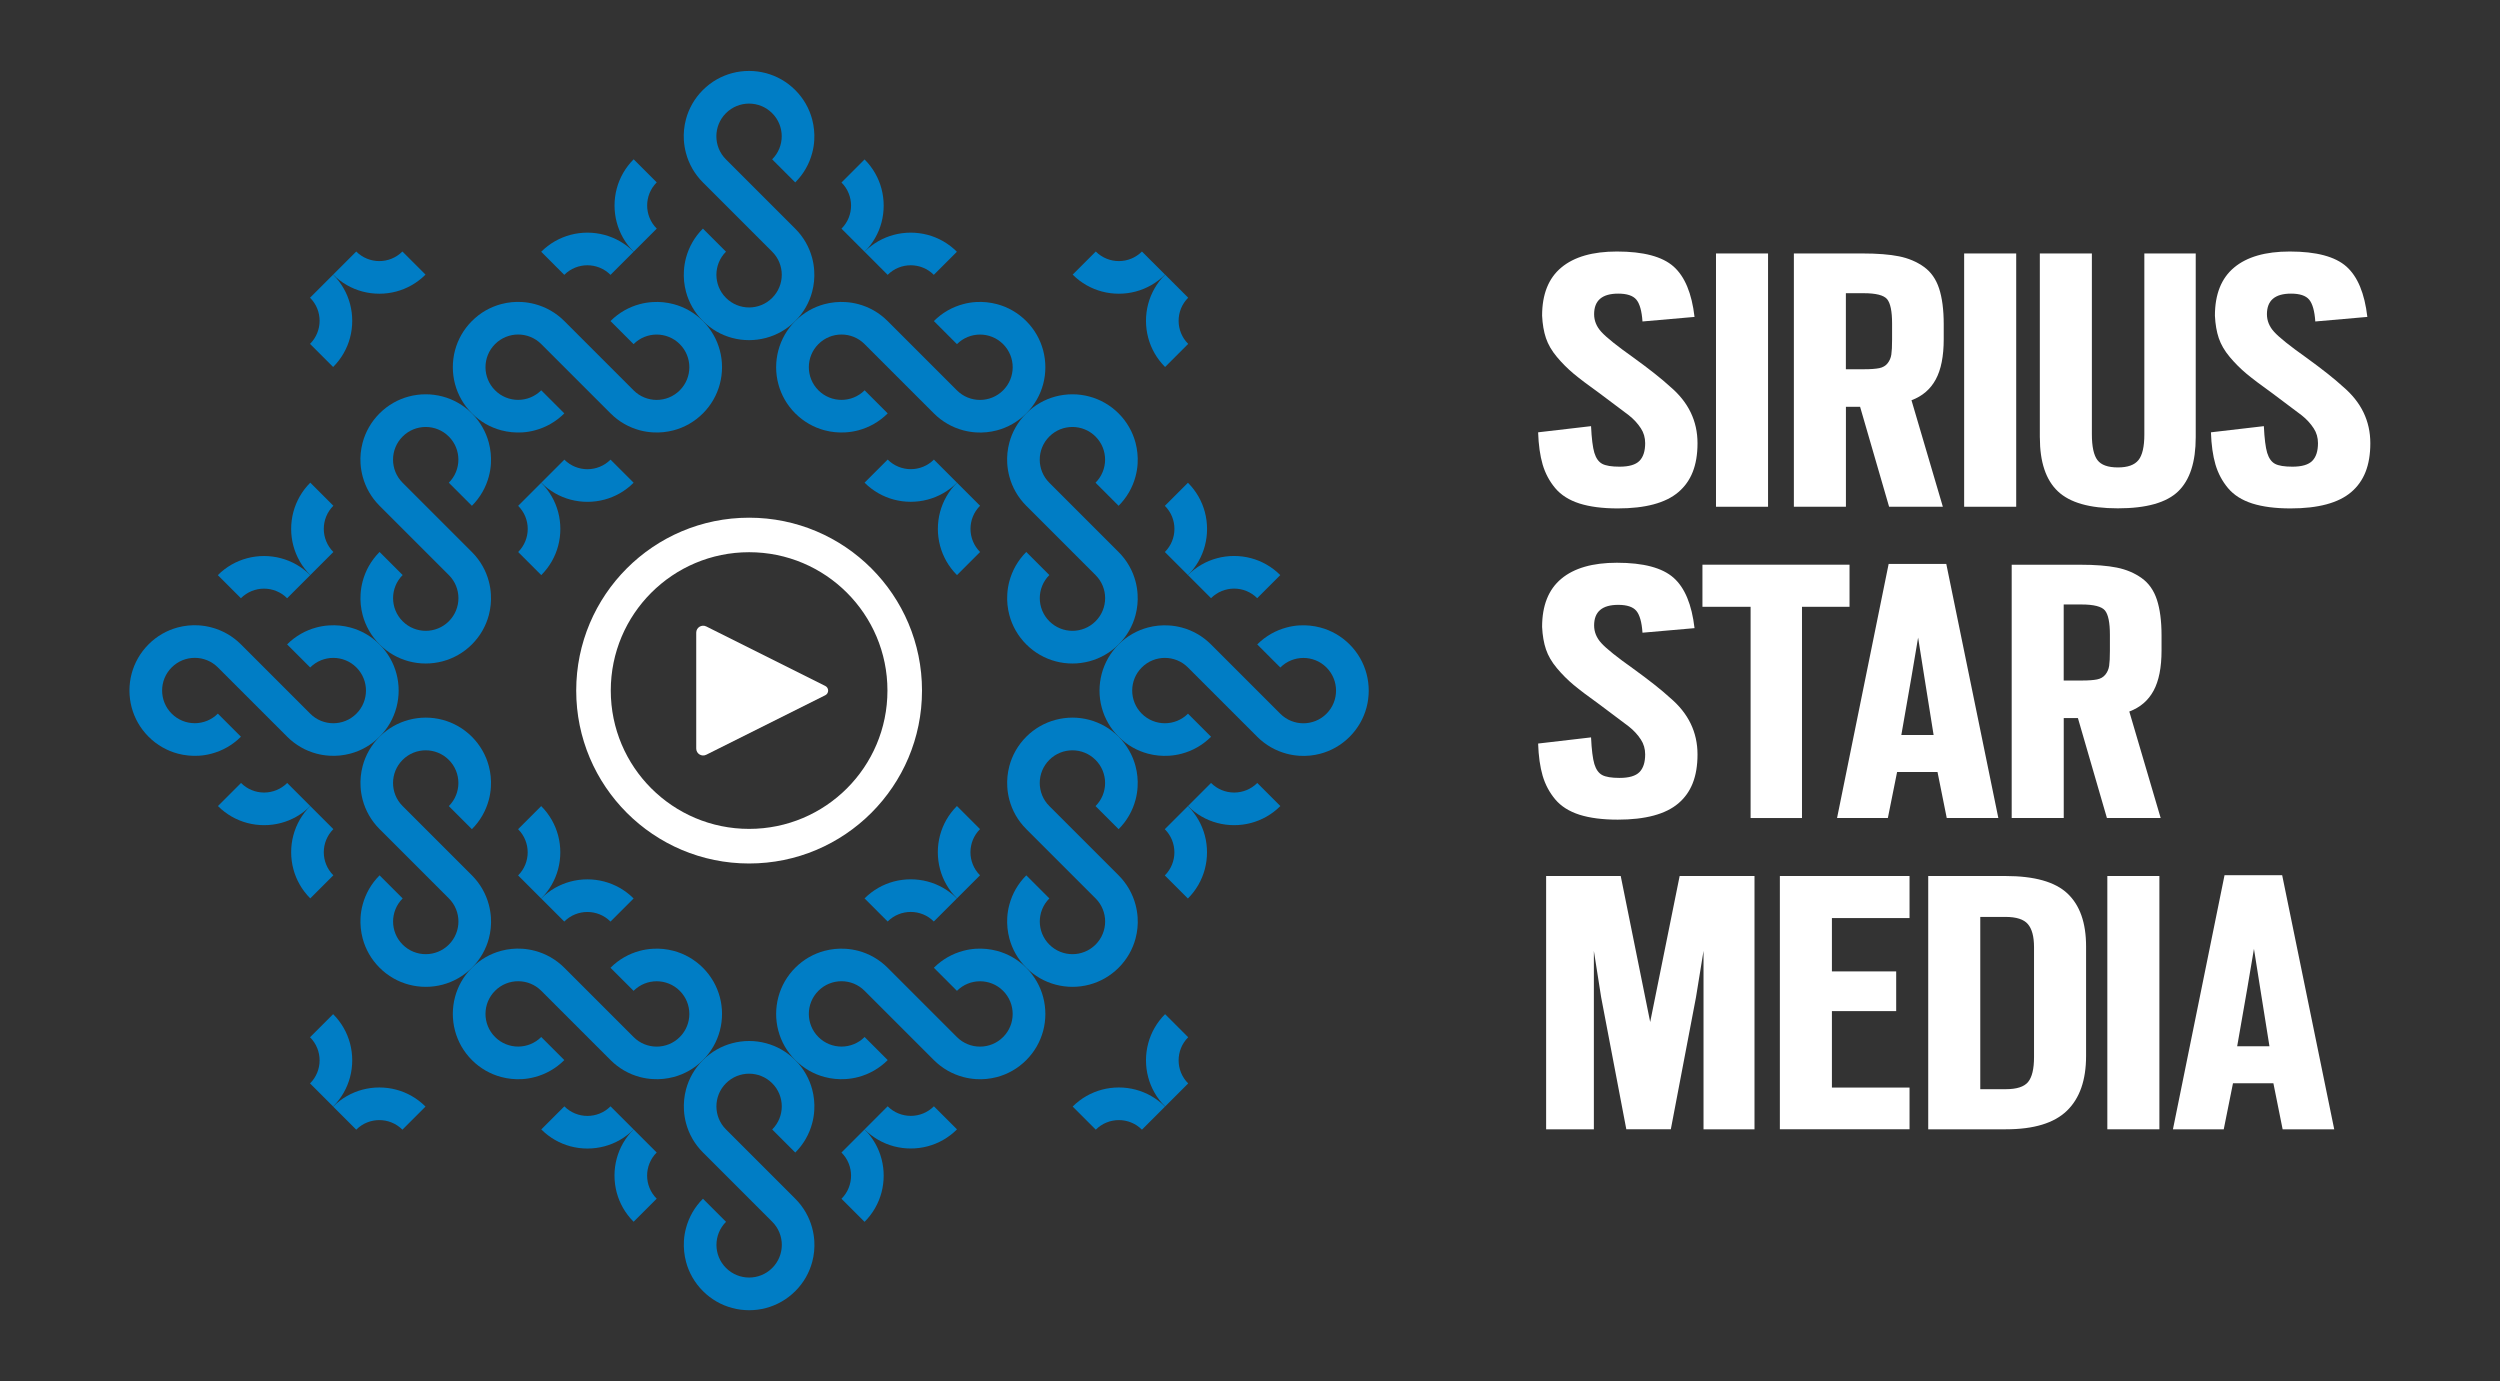 <?xml version="1.0" encoding="UTF-8"?> <svg xmlns="http://www.w3.org/2000/svg" id="Layer_1" version="1.1" viewBox="0 0 603.25 333.27"><rect x="0" y="0" width="603.25" height="333.27" fill="#333333" stroke="none"/><defs><style> .st0 { fill: #fff; } .st1 { fill: #007dc5; } </style></defs><g><path class="st0" d="M180.76,124.92c-23.04,0-41.72,18.68-41.72,41.72s18.68,41.72,41.72,41.72,41.72-18.68,41.72-41.72-18.68-41.72-41.72-41.72ZM180.76,200.01c-18.43,0-33.38-14.94-33.38-33.38s14.94-33.38,33.38-33.38,33.38,14.94,33.38,33.38-14.94,33.38-33.38,33.38Z"></path><path class="st0" d="M168,152.65v27.98c0,1.24,1.31,2.05,2.42,1.49l28.72-14.36c.92-.46.92-1.78,0-2.24l-28.72-14.36c-1.11-.55-2.42.25-2.42,1.49Z"></path></g><g><g><path class="st1" d="M286.65,138.77l-5.57-5.57c3.08-3.08,3.08-8.07,0-11.14l5.57-5.57c2.03,2.03,3.39,4.47,4.08,7.06.71,2.67.71,5.5,0,8.17-.69,2.59-2.05,5.03-4.08,7.06Z"></path><path class="st1" d="M236.49,133.2l-5.57,5.57c-2.03-2.03-3.39-4.48-4.08-7.07-.71-2.67-.71-5.49,0-8.16.69-2.59,2.05-5.04,4.08-7.07l5.57,5.57c-3.08,3.08-3.08,8.07,0,11.15Z"></path><path class="st1" d="M269.93,155.49c-2.03,2.03-4.48,3.39-7.07,4.08-2.67.71-5.49.72-8.16,0-2.59-.69-5.03-2.05-7.06-4.08-2.03-2.03-3.39-4.48-4.08-7.07-.44-1.65-.61-3.37-.5-5.07.06-1.04.23-2.08.5-3.09.69-2.59,2.05-5.04,4.08-7.07l5.57,5.57c-3.08,3.08-3.08,8.07,0,11.15s8.07,3.08,11.15,0c3.08-3.08,3.08-8.07,0-11.14l-16.72-16.72c-2.03-2.03-3.39-4.48-4.08-7.07-.27-1.01-.44-2.05-.51-3.09-.11-1.7.06-3.42.5-5.07.69-2.59,2.05-5.03,4.08-7.06,2.03-2.03,4.48-3.39,7.06-4.08,2.67-.71,5.49-.71,8.16,0,2.59.69,5.04,2.05,7.07,4.08s3.39,4.47,4.08,7.06c.44,1.66.61,3.37.51,5.07-.06,1.04-.23,2.08-.51,3.1-.69,2.59-2.05,5.03-4.08,7.06l-5.57-5.57c3.08-3.08,3.08-8.07,0-11.14-3.08-3.08-8.07-3.08-11.15,0s-3.08,8.07,0,11.15l16.72,16.72c2.03,2.03,3.39,4.47,4.08,7.06.27,1.02.44,2.06.5,3.1.11,1.7-.06,3.41-.5,5.07-.69,2.59-2.05,5.03-4.08,7.06Z"></path></g><g><path class="st1" d="M286.65,138.77l5.57,5.57c3.08-3.08,8.07-3.08,11.14,0l5.57-5.57c-2.03-2.03-4.47-3.39-7.06-4.08-2.67-.71-5.5-.71-8.17,0-2.59.69-5.03,2.05-7.06,4.08Z"></path><path class="st1" d="M292.22,188.93l-5.57,5.57c2.03,2.03,4.48,3.39,7.07,4.08,2.67.71,5.49.71,8.16,0,2.59-.69,5.04-2.05,7.07-4.08l-5.57-5.57c-3.08,3.08-8.07,3.08-11.15,0Z"></path><path class="st1" d="M269.93,155.49c-2.03,2.03-3.39,4.48-4.08,7.07-.71,2.67-.72,5.49,0,8.16.69,2.59,2.05,5.03,4.08,7.06,2.03,2.03,4.48,3.39,7.07,4.08,1.65.44,3.37.61,5.07.5,1.04-.06,2.08-.23,3.09-.5,2.59-.69,5.04-2.05,7.07-4.08l-5.57-5.57c-3.08,3.08-8.07,3.08-11.15,0-3.08-3.08-3.08-8.07,0-11.15,3.08-3.08,8.07-3.08,11.14,0l16.72,16.72c2.03,2.03,4.48,3.39,7.07,4.08,1.01.27,2.05.44,3.09.51,1.7.11,3.42-.06,5.07-.5,2.59-.69,5.03-2.05,7.06-4.08,2.03-2.03,3.39-4.48,4.08-7.06.71-2.67.71-5.49,0-8.16-.69-2.59-2.05-5.04-4.08-7.07-2.03-2.03-4.47-3.39-7.06-4.08-1.66-.44-3.37-.61-5.07-.51-1.04.06-2.08.23-3.1.51-2.59.69-5.03,2.05-7.06,4.08l5.57,5.57c3.08-3.08,8.07-3.08,11.14,0s3.08,8.07,0,11.15c-3.08,3.08-8.07,3.08-11.15,0l-16.72-16.72c-2.03-2.03-4.47-3.39-7.06-4.08-1.02-.27-2.06-.44-3.1-.5-1.7-.11-3.41.06-5.07.5-2.59.69-5.03,2.05-7.06,4.08Z"></path></g><g><path class="st1" d="M208.62,60.75l5.57,5.57c3.08-3.08,8.07-3.08,11.14,0l5.57-5.57c-2.03-2.03-4.47-3.39-7.06-4.08-2.67-.71-5.5-.71-8.17,0-2.59.69-5.03,2.05-7.06,4.08Z"></path><path class="st1" d="M214.19,110.9l-5.57,5.57c2.03,2.03,4.48,3.39,7.07,4.08,2.67.71,5.49.71,8.16,0,2.59-.69,5.04-2.05,7.07-4.08l-5.57-5.57c-3.08,3.08-8.07,3.08-11.15,0Z"></path><path class="st1" d="M191.9,77.46c-2.03,2.03-3.39,4.48-4.08,7.07-.71,2.67-.72,5.49,0,8.16.69,2.59,2.05,5.03,4.08,7.06s4.48,3.39,7.07,4.08c1.65.44,3.37.61,5.07.5,1.04-.06,2.08-.23,3.09-.5,2.59-.69,5.04-2.05,7.07-4.08l-5.57-5.57c-3.08,3.08-8.07,3.08-11.15,0-3.08-3.08-3.08-8.07,0-11.15,3.08-3.08,8.07-3.08,11.14,0l16.72,16.72c2.03,2.03,4.48,3.39,7.07,4.08,1.01.27,2.05.44,3.09.51,1.7.11,3.42-.06,5.07-.5,2.59-.69,5.03-2.05,7.06-4.08,2.03-2.03,3.39-4.48,4.08-7.06.71-2.67.71-5.49,0-8.16-.69-2.59-2.05-5.04-4.08-7.07-2.03-2.03-4.47-3.39-7.06-4.08-1.66-.44-3.37-.61-5.07-.51-1.04.06-2.08.23-3.1.51-2.59.69-5.03,2.05-7.06,4.08l5.57,5.57c3.08-3.08,8.07-3.08,11.14,0,3.08,3.08,3.08,8.07,0,11.15-3.08,3.08-8.07,3.08-11.15,0l-16.72-16.72c-2.03-2.03-4.47-3.39-7.06-4.08-1.02-.27-2.06-.44-3.1-.5-1.7-.11-3.41.06-5.07.5-2.59.69-5.03,2.05-7.06,4.08Z"></path></g><g><path class="st1" d="M208.62,60.75l-5.57-5.57c3.08-3.08,3.08-8.07,0-11.14l5.57-5.57c2.03,2.03,3.39,4.47,4.08,7.06.71,2.67.71,5.5,0,8.17-.69,2.59-2.05,5.03-4.08,7.06Z"></path><path class="st1" d="M158.47,55.17l-5.57,5.57c-2.03-2.03-3.39-4.48-4.08-7.07-.71-2.67-.71-5.49,0-8.16.69-2.59,2.05-5.04,4.08-7.07l5.57,5.57c-3.08,3.08-3.08,8.07,0,11.15Z"></path><path class="st1" d="M191.9,77.46c-2.03,2.03-4.48,3.39-7.07,4.08-2.67.71-5.49.72-8.16,0-2.59-.69-5.03-2.05-7.06-4.08-2.03-2.03-3.39-4.48-4.08-7.07-.44-1.65-.61-3.37-.5-5.07.06-1.04.23-2.08.5-3.09.69-2.59,2.05-5.04,4.08-7.07l5.57,5.57c-3.08,3.08-3.08,8.07,0,11.15,3.08,3.08,8.07,3.08,11.15,0,3.08-3.08,3.08-8.07,0-11.14l-16.72-16.72c-2.03-2.03-3.39-4.48-4.08-7.07-.27-1.01-.44-2.05-.51-3.09-.11-1.7.06-3.42.5-5.07.69-2.59,2.05-5.03,4.08-7.06,2.03-2.03,4.48-3.39,7.06-4.08,2.67-.71,5.49-.71,8.16,0,2.59.69,5.04,2.05,7.07,4.08,2.03,2.03,3.39,4.47,4.08,7.06.44,1.66.61,3.37.51,5.07-.06,1.04-.23,2.08-.51,3.1-.69,2.59-2.05,5.03-4.08,7.06l-5.57-5.57c3.08-3.08,3.08-8.07,0-11.14-3.08-3.08-8.07-3.08-11.15,0-3.08,3.08-3.08,8.07,0,11.15l16.72,16.72c2.03,2.03,3.39,4.47,4.08,7.06.27,1.02.44,2.06.5,3.1.11,1.7-.06,3.41-.5,5.07-.69,2.59-2.05,5.03-4.08,7.06Z"></path></g><g><path class="st1" d="M152.89,116.48l-5.57-5.57c-3.08,3.08-8.07,3.08-11.14,0l-5.57,5.57c2.03,2.03,4.47,3.39,7.06,4.08,2.67.71,5.5.71,8.17,0,2.59-.69,5.03-2.05,7.06-4.08Z"></path><path class="st1" d="M147.32,66.32l5.57-5.57c-2.03-2.03-4.48-3.39-7.07-4.08-2.67-.71-5.49-.71-8.16,0-2.59.69-5.04,2.05-7.07,4.08l5.57,5.57c3.08-3.08,8.07-3.08,11.15,0Z"></path><path class="st1" d="M169.61,99.76c2.03-2.03,3.39-4.48,4.08-7.07.71-2.67.72-5.49,0-8.16-.69-2.59-2.05-5.03-4.08-7.06-2.03-2.03-4.48-3.39-7.07-4.08-1.65-.44-3.37-.61-5.07-.5-1.04.06-2.08.23-3.09.5-2.59.69-5.04,2.05-7.07,4.08l5.57,5.57c3.08-3.08,8.07-3.08,11.15,0,3.08,3.08,3.08,8.07,0,11.15-3.08,3.08-8.07,3.08-11.14,0l-16.72-16.72c-2.03-2.03-4.48-3.39-7.07-4.08-1.01-.27-2.05-.44-3.09-.51-1.7-.11-3.42.06-5.07.5-2.59.69-5.03,2.05-7.06,4.08-2.03,2.03-3.39,4.48-4.08,7.06-.71,2.67-.71,5.49,0,8.16.69,2.59,2.05,5.04,4.08,7.07,2.03,2.03,4.47,3.39,7.06,4.08,1.66.44,3.37.61,5.07.51,1.04-.06,2.08-.23,3.1-.51,2.59-.69,5.03-2.05,7.06-4.08l-5.57-5.57c-3.08,3.08-8.07,3.08-11.14,0-3.08-3.08-3.08-8.07,0-11.15,3.08-3.08,8.07-3.08,11.15,0l16.72,16.72c2.03,2.03,4.47,3.39,7.06,4.08,1.02.27,2.06.44,3.1.5,1.7.11,3.41-.06,5.07-.5,2.59-.69,5.03-2.05,7.06-4.08Z"></path></g><g><path class="st1" d="M130.6,138.77l-5.57-5.57c3.08-3.08,3.08-8.07,0-11.14l5.57-5.57c2.03,2.03,3.39,4.47,4.08,7.06.71,2.67.71,5.5,0,8.17-.69,2.59-2.05,5.03-4.08,7.06Z"></path><path class="st1" d="M80.44,133.2l-5.57,5.57c-2.03-2.03-3.39-4.48-4.08-7.07-.71-2.67-.71-5.49,0-8.16.69-2.59,2.05-5.04,4.08-7.07l5.57,5.57c-3.08,3.08-3.08,8.07,0,11.15Z"></path><path class="st1" d="M113.88,155.49c-2.03,2.03-4.48,3.39-7.07,4.08-2.67.71-5.49.72-8.16,0-2.59-.69-5.03-2.05-7.06-4.08s-3.39-4.48-4.08-7.07c-.44-1.65-.61-3.37-.5-5.07.06-1.04.23-2.08.5-3.09.69-2.59,2.05-5.04,4.08-7.07l5.57,5.57c-3.08,3.08-3.08,8.07,0,11.15,3.08,3.08,8.07,3.08,11.15,0,3.08-3.08,3.08-8.07,0-11.14l-16.72-16.72c-2.03-2.03-3.39-4.48-4.08-7.07-.27-1.01-.44-2.05-.51-3.09-.11-1.7.06-3.42.5-5.07.69-2.59,2.05-5.03,4.08-7.06,2.03-2.03,4.48-3.39,7.06-4.08,2.67-.71,5.49-.71,8.16,0,2.59.69,5.04,2.05,7.07,4.08,2.03,2.03,3.39,4.47,4.08,7.06.44,1.66.61,3.37.51,5.07-.06,1.04-.23,2.08-.51,3.1-.69,2.59-2.05,5.03-4.08,7.06l-5.57-5.57c3.08-3.08,3.08-8.07,0-11.14-3.08-3.08-8.07-3.08-11.15,0-3.08,3.08-3.08,8.07,0,11.15l16.72,16.72c2.03,2.03,3.39,4.47,4.08,7.06.27,1.02.44,2.06.5,3.1.11,1.7-.06,3.41-.5,5.07-.69,2.59-2.05,5.03-4.08,7.06Z"></path></g><g><path class="st1" d="M102.67,66.26l-5.57-5.57c-3.08,3.08-8.07,3.08-11.14,0l-5.57,5.57c2.03,2.03,4.47,3.39,7.06,4.08,2.67.71,5.5.71,8.17,0,2.59-.69,5.03-2.05,7.06-4.08Z"></path><path class="st1" d="M80.38,88.55l-5.57-5.57c3.08-3.08,3.08-8.07,0-11.14l5.57-5.57c2.03,2.03,3.39,4.47,4.08,7.06.71,2.67.71,5.5,0,8.17-.69,2.59-2.05,5.03-4.08,7.06Z"></path></g><g><path class="st1" d="M281.14,244.72l5.57,5.57c-3.08,3.08-3.08,8.07,0,11.14l-5.57,5.57c-2.03-2.03-3.39-4.47-4.08-7.06-.71-2.67-.71-5.5,0-8.17.69-2.59,2.05-5.03,4.08-7.06Z"></path><path class="st1" d="M258.84,267.02l5.57,5.57c3.08-3.08,8.07-3.08,11.14,0l5.57-5.57c-2.03-2.03-4.47-3.39-7.06-4.08-2.67-.71-5.5-.71-8.17,0-2.59.69-5.03,2.05-7.06,4.08Z"></path></g><g><path class="st1" d="M281.14,88.55l5.57-5.57c-3.08-3.08-3.08-8.07,0-11.14l-5.57-5.57c-2.03,2.03-3.39,4.47-4.08,7.06-.71,2.67-.71,5.5,0,8.17.69,2.59,2.05,5.03,4.08,7.06Z"></path><path class="st1" d="M258.84,66.26l5.57-5.57c3.08,3.08,8.07,3.08,11.14,0l5.57,5.57c-2.03,2.03-4.47,3.39-7.06,4.08-2.67.71-5.5.71-8.17,0-2.59-.69-5.03-2.05-7.06-4.08Z"></path></g><g><path class="st1" d="M102.67,267.02l-5.57,5.57c-3.08-3.08-8.07-3.08-11.14,0l-5.57-5.57c2.03-2.03,4.47-3.39,7.06-4.08,2.67-.71,5.5-.71,8.17,0,2.59.69,5.03,2.05,7.06,4.08Z"></path><path class="st1" d="M80.38,244.72l-5.57,5.57c3.08,3.08,3.08,8.07,0,11.14l5.57,5.57c2.03-2.03,3.39-4.47,4.08-7.06.71-2.67.71-5.5,0-8.17-.69-2.59-2.05-5.03-4.08-7.06Z"></path></g><g><path class="st1" d="M230.91,194.5l5.57,5.57c-3.08,3.08-3.08,8.07,0,11.14l-5.57,5.57c-2.03-2.03-3.39-4.47-4.08-7.06-.71-2.67-.71-5.5,0-8.17.69-2.59,2.05-5.03,4.08-7.06Z"></path><path class="st1" d="M281.07,200.08l5.57-5.57c2.03,2.03,3.39,4.48,4.08,7.07.71,2.67.71,5.49,0,8.16-.69,2.59-2.05,5.04-4.08,7.07l-5.57-5.57c3.08-3.08,3.08-8.07,0-11.15Z"></path><path class="st1" d="M247.63,177.78c2.03-2.03,4.48-3.39,7.07-4.08,2.67-.71,5.49-.72,8.16,0,2.59.69,5.03,2.05,7.06,4.08,2.03,2.03,3.39,4.48,4.08,7.07.44,1.65.61,3.37.5,5.07-.06,1.04-.23,2.08-.5,3.09-.69,2.59-2.05,5.04-4.08,7.07l-5.57-5.57c3.08-3.08,3.08-8.07,0-11.15-3.08-3.08-8.07-3.08-11.15,0-3.08,3.08-3.08,8.07,0,11.14l16.72,16.72c2.03,2.03,3.39,4.48,4.08,7.07.27,1.01.44,2.05.51,3.09.11,1.7-.06,3.42-.5,5.07-.69,2.59-2.05,5.03-4.08,7.06-2.03,2.03-4.48,3.39-7.06,4.08-2.67.71-5.49.71-8.16,0-2.59-.69-5.04-2.05-7.07-4.08-2.03-2.03-3.39-4.47-4.08-7.06-.44-1.66-.61-3.37-.51-5.07.06-1.04.23-2.08.51-3.1.69-2.59,2.05-5.03,4.08-7.06l5.57,5.57c-3.08,3.08-3.08,8.07,0,11.14,3.08,3.08,8.07,3.08,11.15,0,3.08-3.08,3.08-8.07,0-11.15l-16.72-16.72c-2.03-2.03-3.39-4.47-4.08-7.06-.27-1.02-.44-2.06-.5-3.1-.11-1.7.06-3.41.5-5.07.69-2.59,2.05-5.03,4.08-7.06Z"></path></g><g><path class="st1" d="M208.62,216.79l5.57,5.57c3.08-3.08,8.07-3.08,11.14,0l5.57-5.57c-2.03-2.03-4.47-3.39-7.06-4.08-2.67-.71-5.5-.71-8.17,0-2.59.69-5.03,2.05-7.06,4.08Z"></path><path class="st1" d="M214.19,266.95l-5.57,5.57c2.03,2.03,4.48,3.39,7.07,4.08,2.67.71,5.49.71,8.16,0,2.59-.69,5.04-2.05,7.07-4.08l-5.57-5.57c-3.08,3.08-8.07,3.08-11.15,0Z"></path><path class="st1" d="M191.9,233.51c-2.03,2.03-3.39,4.48-4.08,7.07-.71,2.67-.72,5.49,0,8.16.69,2.59,2.05,5.03,4.08,7.06,2.03,2.03,4.48,3.39,7.07,4.08,1.65.44,3.37.61,5.07.5,1.04-.06,2.08-.23,3.09-.5,2.59-.69,5.04-2.05,7.07-4.08l-5.57-5.57c-3.08,3.08-8.07,3.08-11.15,0s-3.08-8.07,0-11.15c3.08-3.08,8.07-3.08,11.14,0l16.72,16.72c2.03,2.03,4.48,3.39,7.07,4.08,1.01.27,2.05.44,3.09.51,1.7.11,3.42-.06,5.07-.5,2.59-.69,5.03-2.05,7.06-4.08,2.03-2.03,3.39-4.48,4.08-7.06.71-2.67.71-5.49,0-8.16-.69-2.59-2.05-5.04-4.08-7.07-2.03-2.03-4.47-3.39-7.06-4.08-1.66-.44-3.37-.61-5.07-.51-1.04.06-2.08.23-3.1.51-2.59.69-5.03,2.05-7.06,4.08l5.57,5.57c3.08-3.08,8.07-3.08,11.14,0s3.08,8.07,0,11.15c-3.08,3.08-8.07,3.08-11.15,0l-16.72-16.72c-2.03-2.03-4.47-3.39-7.06-4.08-1.02-.27-2.06-.44-3.1-.5-1.7-.11-3.41.06-5.07.5-2.59.69-5.03,2.05-7.06,4.08Z"></path></g><g><path class="st1" d="M74.87,194.5l-5.57-5.57c-3.08,3.08-8.07,3.08-11.14,0l-5.57,5.57c2.03,2.03,4.47,3.39,7.06,4.08,2.67.71,5.5.71,8.17,0,2.59-.69,5.03-2.05,7.06-4.08Z"></path><path class="st1" d="M69.29,144.35l5.57-5.57c-2.03-2.03-4.48-3.39-7.07-4.08-2.67-.71-5.49-.71-8.16,0-2.59.69-5.04,2.05-7.07,4.08l5.57,5.57c3.08-3.08,8.07-3.08,11.15,0Z"></path><path class="st1" d="M91.58,177.78c2.03-2.03,3.39-4.48,4.08-7.07.71-2.67.72-5.49,0-8.16-.69-2.59-2.05-5.03-4.08-7.06s-4.48-3.39-7.07-4.08c-1.65-.44-3.37-.61-5.07-.5-1.04.06-2.08.23-3.09.5-2.59.69-5.04,2.05-7.07,4.08l5.57,5.57c3.08-3.08,8.07-3.08,11.15,0,3.08,3.08,3.08,8.07,0,11.15-3.08,3.08-8.07,3.08-11.14,0l-16.72-16.72c-2.03-2.03-4.48-3.39-7.07-4.08-1.01-.27-2.05-.44-3.09-.51-1.7-.11-3.42.06-5.07.5-2.59.69-5.03,2.05-7.06,4.08-2.03,2.03-3.39,4.48-4.08,7.06-.71,2.67-.71,5.49,0,8.16.69,2.59,2.05,5.04,4.08,7.07,2.03,2.03,4.47,3.39,7.06,4.08,1.66.44,3.37.61,5.07.51,1.04-.06,2.08-.23,3.1-.51,2.59-.69,5.03-2.05,7.06-4.08l-5.57-5.57c-3.08,3.08-8.07,3.08-11.14,0-3.08-3.08-3.08-8.07,0-11.15,3.08-3.08,8.07-3.08,11.15,0l16.72,16.72c2.03,2.03,4.47,3.39,7.06,4.08,1.02.27,2.06.44,3.1.5,1.7.11,3.41-.06,5.07-.5,2.59-.69,5.03-2.05,7.06-4.08Z"></path></g><g><path class="st1" d="M152.89,272.53l-5.57-5.57c-3.08,3.08-8.07,3.08-11.14,0l-5.57,5.57c2.03,2.03,4.47,3.39,7.06,4.08,2.67.71,5.5.71,8.17,0,2.59-.69,5.03-2.05,7.06-4.08Z"></path><path class="st1" d="M147.32,222.37l5.57-5.57c-2.03-2.03-4.48-3.39-7.07-4.08-2.67-.71-5.49-.71-8.16,0-2.59.69-5.04,2.05-7.07,4.08l5.57,5.57c3.08-3.08,8.07-3.08,11.15,0Z"></path><path class="st1" d="M169.61,255.81c2.03-2.03,3.39-4.48,4.08-7.07.71-2.67.72-5.49,0-8.16-.69-2.59-2.05-5.03-4.08-7.06-2.03-2.03-4.48-3.39-7.07-4.08-1.65-.44-3.37-.61-5.07-.5-1.04.06-2.08.23-3.09.5-2.59.69-5.04,2.05-7.07,4.08l5.57,5.57c3.08-3.08,8.07-3.08,11.15,0,3.08,3.08,3.08,8.07,0,11.15-3.08,3.08-8.07,3.08-11.14,0l-16.72-16.72c-2.03-2.03-4.48-3.39-7.07-4.08-1.01-.27-2.05-.44-3.09-.51-1.7-.11-3.42.06-5.07.5-2.59.69-5.03,2.05-7.06,4.08s-3.39,4.48-4.08,7.06c-.71,2.67-.71,5.49,0,8.16.69,2.59,2.05,5.04,4.08,7.07s4.47,3.39,7.06,4.08c1.66.44,3.37.61,5.07.51,1.04-.06,2.08-.23,3.1-.51,2.59-.69,5.03-2.05,7.06-4.08l-5.57-5.57c-3.08,3.08-8.07,3.08-11.14,0-3.08-3.08-3.08-8.07,0-11.15s8.07-3.08,11.15,0l16.72,16.72c2.03,2.03,4.47,3.39,7.06,4.08,1.02.27,2.06.44,3.1.5,1.7.11,3.41-.06,5.07-.5,2.59-.69,5.03-2.05,7.06-4.08Z"></path></g><g><path class="st1" d="M74.87,194.5l5.57,5.57c-3.08,3.08-3.08,8.07,0,11.14l-5.57,5.57c-2.03-2.03-3.39-4.47-4.08-7.06-.71-2.67-.71-5.5,0-8.17.69-2.59,2.05-5.03,4.08-7.06Z"></path><path class="st1" d="M125.02,200.08l5.57-5.57c2.03,2.03,3.39,4.48,4.08,7.07.71,2.67.71,5.49,0,8.16-.69,2.59-2.05,5.04-4.08,7.07l-5.57-5.57c3.08-3.08,3.08-8.07,0-11.15Z"></path><path class="st1" d="M91.58,177.78c2.03-2.03,4.48-3.39,7.07-4.08,2.67-.71,5.49-.72,8.16,0,2.59.69,5.03,2.05,7.06,4.08s3.39,4.48,4.08,7.07c.44,1.65.61,3.37.5,5.07-.06,1.04-.23,2.08-.5,3.09-.69,2.59-2.05,5.04-4.08,7.07l-5.57-5.57c3.08-3.08,3.08-8.07,0-11.15-3.08-3.08-8.07-3.08-11.15,0-3.08,3.08-3.08,8.07,0,11.14l16.72,16.72c2.03,2.03,3.39,4.48,4.08,7.07.27,1.01.44,2.05.51,3.09.11,1.7-.06,3.42-.5,5.07-.69,2.59-2.05,5.03-4.08,7.06s-4.48,3.39-7.06,4.08c-2.67.71-5.49.71-8.16,0-2.59-.69-5.04-2.05-7.07-4.08-2.03-2.03-3.39-4.47-4.08-7.06-.44-1.66-.61-3.37-.51-5.07.06-1.04.23-2.08.51-3.1.69-2.59,2.05-5.03,4.08-7.06l5.57,5.57c-3.08,3.08-3.08,8.07,0,11.14,3.08,3.08,8.07,3.08,11.15,0,3.08-3.08,3.08-8.07,0-11.15l-16.72-16.72c-2.03-2.03-3.39-4.47-4.08-7.06-.27-1.02-.44-2.06-.5-3.1-.11-1.7.06-3.41.5-5.07.69-2.59,2.05-5.03,4.08-7.06Z"></path></g><g><path class="st1" d="M152.89,272.53l5.57,5.57c-3.08,3.08-3.08,8.07,0,11.14l-5.57,5.57c-2.03-2.03-3.39-4.47-4.08-7.06-.71-2.67-.71-5.5,0-8.17.69-2.59,2.05-5.03,4.08-7.06Z"></path><path class="st1" d="M203.05,278.1l5.57-5.57c2.03,2.03,3.39,4.48,4.08,7.07.71,2.67.71,5.49,0,8.16-.69,2.59-2.05,5.04-4.08,7.07l-5.57-5.57c3.08-3.08,3.08-8.07,0-11.15Z"></path><path class="st1" d="M169.61,255.81c2.03-2.03,4.48-3.39,7.07-4.08,2.67-.71,5.49-.72,8.16,0,2.59.69,5.03,2.05,7.06,4.08,2.03,2.03,3.39,4.48,4.08,7.07.44,1.65.61,3.37.5,5.07-.06,1.04-.23,2.08-.5,3.09-.69,2.59-2.05,5.04-4.08,7.07l-5.57-5.57c3.08-3.08,3.08-8.07,0-11.15s-8.07-3.08-11.15,0c-3.08,3.08-3.08,8.07,0,11.14l16.72,16.72c2.03,2.03,3.39,4.48,4.08,7.07.27,1.01.44,2.05.51,3.09.11,1.7-.06,3.42-.5,5.07-.69,2.59-2.05,5.03-4.08,7.06-2.03,2.03-4.48,3.39-7.06,4.08-2.67.71-5.49.71-8.16,0-2.59-.69-5.04-2.05-7.07-4.08s-3.39-4.47-4.08-7.06c-.44-1.66-.61-3.37-.51-5.07.06-1.04.23-2.08.51-3.1.69-2.59,2.05-5.03,4.08-7.06l5.57,5.57c-3.08,3.08-3.08,8.07,0,11.14,3.08,3.08,8.07,3.08,11.15,0,3.08-3.08,3.08-8.07,0-11.15l-16.72-16.72c-2.03-2.03-3.39-4.47-4.08-7.06-.27-1.02-.44-2.06-.5-3.1-.11-1.7.06-3.41.5-5.07.69-2.59,2.05-5.03,4.08-7.06Z"></path></g></g><g><path class="st0" d="M371.21,104.31l12.71-1.48c.14,2.99.41,5.14.8,6.44.4,1.3,1.03,2.19,1.89,2.65.86.46,2.26.69,4.2.69,2.28,0,3.88-.47,4.8-1.41.92-.94,1.37-2.36,1.37-4.27,0-1.33-.35-2.53-1.04-3.58-.76-1.17-1.73-2.22-2.91-3.15-.69-.54-3.06-2.32-7.11-5.34-2.67-1.91-4.72-3.46-6.18-4.67-1.45-1.21-2.8-2.56-4.05-4.05-1.25-1.49-2.13-3.01-2.65-4.55-.52-1.54-.83-3.35-.93-5.41,0-5.18,1.55-9.06,4.64-11.63,3.09-2.58,7.57-3.86,13.41-3.86,6.4,0,10.95,1.21,13.67,3.62,2.72,2.42,4.4,6.47,5.06,12.16l-12.56,1.1c-.17-2.54-.67-4.3-1.48-5.27s-2.27-1.45-4.38-1.45c-3.87,0-5.81,1.65-5.81,4.96,0,1.59.59,3.02,1.76,4.29,1.21,1.33,3.77,3.38,7.68,6.15,3.91,2.83,6.88,5.18,8.92,7.06,4.39,3.72,6.59,8.26,6.59,13.64s-1.54,9.18-4.62,11.8c-3.08,2.62-7.96,3.93-14.63,3.93-3.67,0-6.75-.4-9.24-1.19-2.49-.8-4.44-2.03-5.84-3.7-1.4-1.67-2.41-3.57-3.04-5.7-.62-2.13-.99-4.72-1.09-7.77Z"></path><path class="st0" d="M414.07,61.16h12.56v61.12h-12.56v-61.12Z"></path><path class="st0" d="M461.24,96.58l7.57,25.7h-12.97l-7-24.12h-3.42v24.12h-12.56v-61.12h16.6c3.56,0,6.49.23,8.77.69,2.28.46,4.28,1.31,5.99,2.53,1.71,1.22,2.94,2.96,3.68,5.22.74,2.26,1.12,5.13,1.12,8.63v3.62c0,4.1-.64,7.34-1.92,9.7-1.28,2.37-3.23,4.05-5.86,5.03ZM445.41,70.74v18.36h4.36c1.59,0,2.82-.09,3.68-.26s1.54-.57,2.02-1.17c.48-.6.79-1.31.91-2.12s.18-2.01.18-3.6v-3.91c0-2.92-.4-4.87-1.19-5.84-.8-.97-2.7-1.45-5.71-1.45h-4.25Z"></path><path class="st0" d="M473.95,61.16h12.56v61.12h-12.56v-61.12Z"></path><path class="st0" d="M492.21,105.59v-44.43h12.56v43.62c0,2.99.45,5.07,1.35,6.25.9,1.18,2.54,1.76,4.93,1.76s4-.59,4.95-1.76c.95-1.17,1.43-3.23,1.43-6.15v-43.72h12.4v44.34c0,5.98-1.41,10.33-4.23,13.06-2.82,2.73-7.67,4.1-14.55,4.1s-11.61-1.38-14.5-4.12c-2.89-2.75-4.33-7.06-4.33-12.95Z"></path><path class="st0" d="M533.56,104.31l12.71-1.48c.14,2.99.41,5.14.8,6.44.4,1.3,1.03,2.19,1.89,2.65.86.46,2.26.69,4.2.69,2.28,0,3.88-.47,4.8-1.41.92-.94,1.37-2.36,1.37-4.27,0-1.33-.35-2.53-1.04-3.58-.76-1.17-1.73-2.22-2.91-3.15-.69-.54-3.06-2.32-7.11-5.34-2.67-1.91-4.72-3.46-6.18-4.67-1.45-1.21-2.8-2.56-4.05-4.05-1.25-1.49-2.13-3.01-2.65-4.55-.52-1.54-.83-3.35-.93-5.41,0-5.18,1.55-9.06,4.64-11.63,3.09-2.58,7.57-3.86,13.41-3.86,6.4,0,10.95,1.21,13.67,3.62,2.72,2.42,4.4,6.47,5.06,12.16l-12.56,1.1c-.17-2.54-.67-4.3-1.48-5.27-.81-.97-2.27-1.45-4.38-1.45-3.87,0-5.81,1.65-5.81,4.96,0,1.59.59,3.02,1.76,4.29,1.21,1.33,3.77,3.38,7.68,6.15,3.91,2.83,6.88,5.18,8.92,7.06,4.39,3.72,6.59,8.26,6.59,13.64s-1.54,9.18-4.62,11.8c-3.08,2.62-7.96,3.93-14.63,3.93-3.67,0-6.75-.4-9.24-1.19-2.49-.8-4.44-2.03-5.84-3.7-1.4-1.67-2.41-3.57-3.04-5.7-.62-2.13-.99-4.72-1.09-7.77Z"></path><path class="st0" d="M371.21,179.41l12.71-1.48c.14,2.99.41,5.14.8,6.44.4,1.3,1.03,2.19,1.89,2.65.86.46,2.26.69,4.2.69,2.28,0,3.88-.47,4.8-1.41.92-.94,1.37-2.36,1.37-4.27,0-1.33-.35-2.53-1.04-3.58-.76-1.17-1.73-2.22-2.91-3.15-.69-.54-3.06-2.32-7.11-5.34-2.67-1.91-4.72-3.46-6.18-4.67-1.45-1.21-2.8-2.56-4.05-4.05-1.25-1.49-2.13-3.01-2.65-4.55-.52-1.54-.83-3.35-.93-5.41,0-5.18,1.55-9.06,4.64-11.63,3.09-2.58,7.57-3.86,13.41-3.86,6.4,0,10.95,1.21,13.67,3.62s4.4,6.47,5.06,12.16l-12.56,1.1c-.17-2.54-.67-4.3-1.48-5.27-.81-.97-2.27-1.45-4.38-1.45-3.87,0-5.81,1.65-5.81,4.96,0,1.59.59,3.02,1.76,4.29,1.21,1.33,3.77,3.38,7.68,6.15,3.91,2.83,6.88,5.18,8.92,7.06,4.39,3.72,6.59,8.26,6.59,13.64s-1.54,9.18-4.62,11.8c-3.08,2.62-7.96,3.93-14.63,3.93-3.67,0-6.75-.4-9.24-1.19-2.49-.8-4.44-2.03-5.84-3.7-1.4-1.67-2.41-3.57-3.04-5.7-.62-2.13-.99-4.72-1.09-7.77Z"></path><path class="st0" d="M422.42,197.39v-50.97h-11.62v-10.16h35.49v10.16h-11.47v50.97h-12.4Z"></path><path class="st0" d="M443.28,197.39l12.45-61.31h13.91l12.56,61.31h-12.45l-2.23-11.11h-9.75l-2.23,11.11h-12.25ZM458.8,177.36h7.78l-2.23-13.97-1.51-9.54-1.61,9.54-2.44,13.97Z"></path><path class="st0" d="M513.8,171.69l7.57,25.7h-12.97l-7-24.12h-3.42v24.12h-12.56v-61.12h16.6c3.56,0,6.49.23,8.77.69,2.28.46,4.28,1.31,5.99,2.53,1.71,1.22,2.94,2.96,3.68,5.22.74,2.26,1.12,5.13,1.12,8.63v3.62c0,4.1-.64,7.34-1.92,9.7-1.28,2.37-3.23,4.05-5.86,5.03ZM497.97,145.85v18.36h4.36c1.59,0,2.82-.09,3.68-.26s1.54-.57,2.02-1.17c.48-.6.79-1.31.91-2.12.12-.81.18-2.01.18-3.6v-3.91c0-2.92-.4-4.87-1.19-5.84-.8-.97-2.7-1.45-5.71-1.45h-4.25Z"></path><path class="st0" d="M373.08,272.5v-61.12h18l7.11,35.23,7.11-35.23h18.06v61.12h-12.3v-43.05l-1.82,11.2-6.07,31.85h-10.74l-6.07-31.85-1.76-11.2v43.05h-11.52Z"></path><path class="st0" d="M429.48,211.38h31.29v10.15h-18.73v12.87h15.51v9.58h-15.51v18.45h18.73v10.06h-31.29v-61.12Z"></path><path class="st0" d="M465.28,272.5v-61.12h18.63c6.99,0,11.98,1.4,14.97,4.22,2.99,2.82,4.49,7.06,4.49,12.76v26.46c0,5.82-1.54,10.22-4.62,13.2-3.08,2.99-7.99,4.48-14.74,4.48h-18.73ZM477.84,262.82h6.17c2.63,0,4.42-.58,5.37-1.74.95-1.16,1.43-3.15,1.43-5.98v-26.56c0-2.54-.49-4.39-1.48-5.55-.99-1.16-2.79-1.74-5.42-1.74h-6.07v41.57Z"></path><path class="st0" d="M508.5,211.38h12.56v61.12h-12.56v-61.12Z"></path><path class="st0" d="M524.33,272.5l12.45-61.31h13.91l12.56,61.31h-12.45l-2.23-11.11h-9.75l-2.23,11.11h-12.25ZM539.84,252.47h7.78l-2.23-13.97-1.51-9.54-1.61,9.54-2.44,13.97Z"></path></g></svg> 